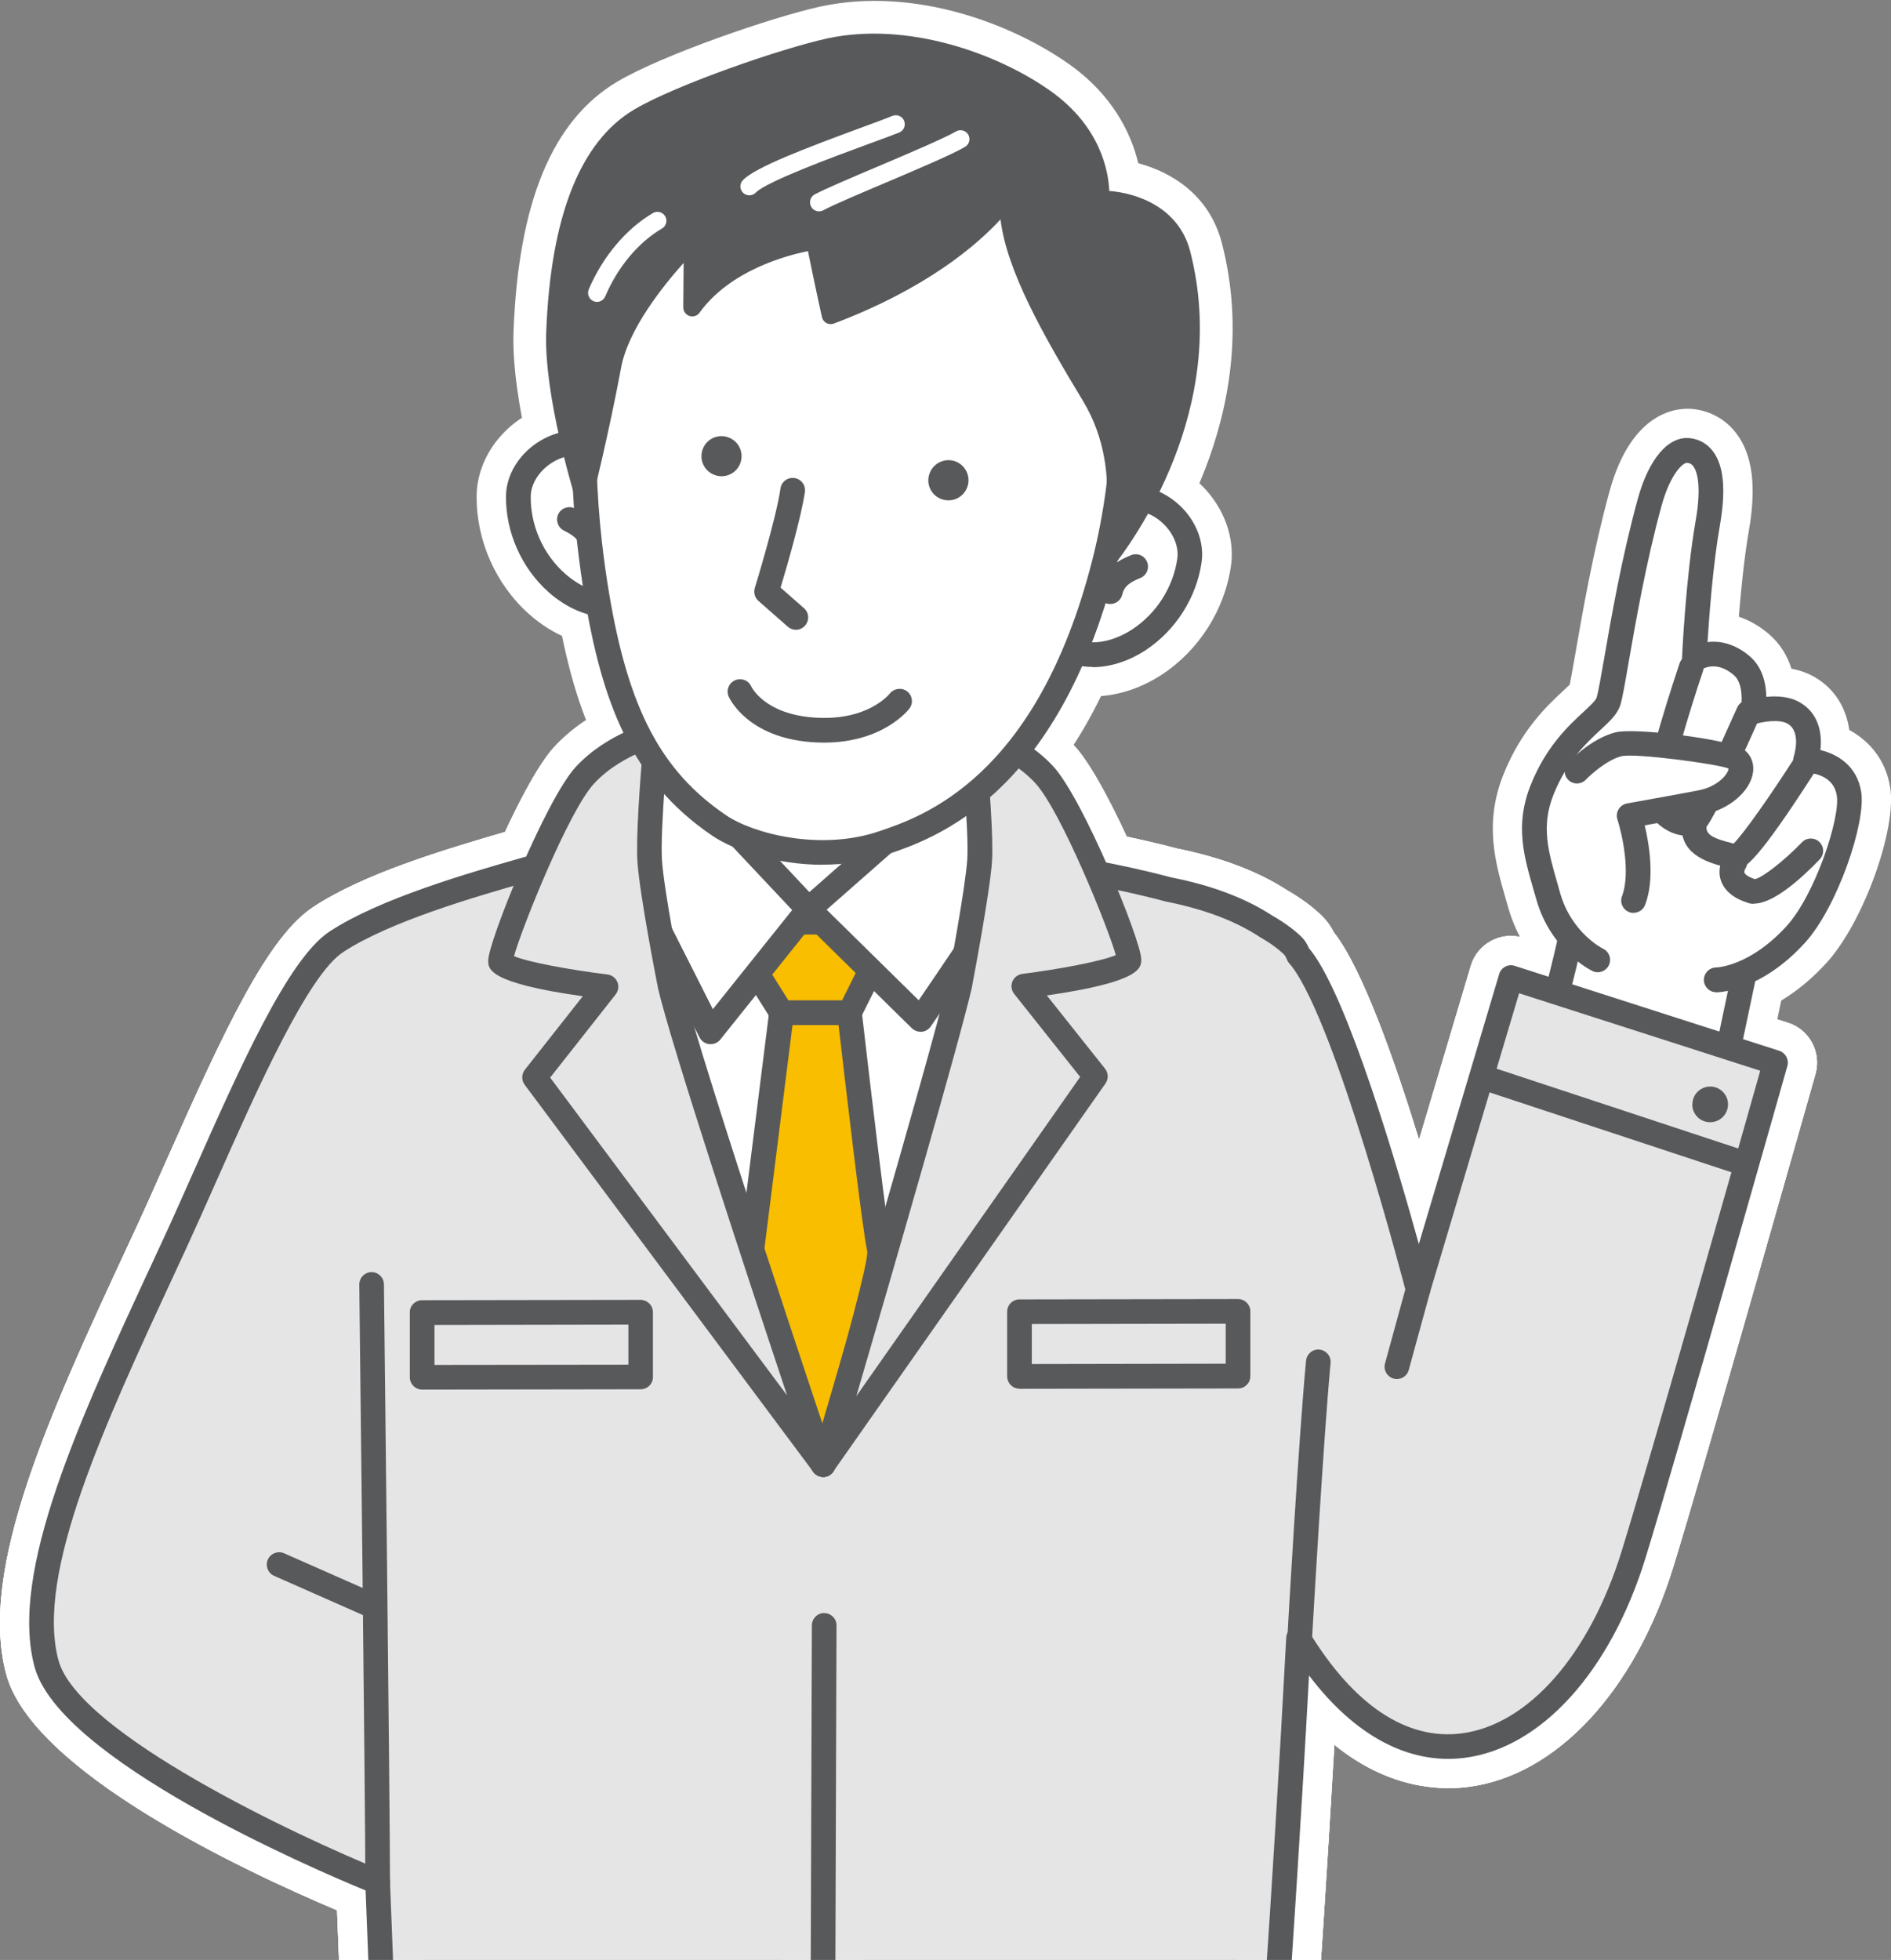<?xml version="1.0" encoding="UTF-8"?><svg id="a" xmlns="http://www.w3.org/2000/svg" width="165" height="171" xmlns:xlink="http://www.w3.org/1999/xlink" viewBox="0 0 165 171"><rect x="0" y="0" width="165" height="171" fill="#808080" stroke="none"/><defs><clipPath id="b"><rect width="165" height="171" style="fill:none; stroke-width:0px;"/></clipPath></defs><g style="clip-path:url(#b);"><path d="m145.45,120.62c-.3,0-.6-.04-.9-.11l-17.33-4.41c-.98-.25-1.81-.89-2.29-1.78-.49-.89-.58-1.93-.26-2.89.07-.22,7.42-22.52,9.31-32.75.18-.96.73-1.81,1.54-2.36.81-.55,1.8-.74,2.76-.55l15.17,3.09c.95.19,1.78.76,2.32,1.57.53.81.72,1.8.52,2.75l-7.28,34.55c-.2.97-.8,1.81-1.64,2.34-.58.36-1.25.55-1.92.55Zm-12.67-10.62l9.89,2.52,5.74-27.25-8.04-1.64c-1.95,8.43-5.67,20.38-7.59,26.37Z" style="fill:#fff; stroke-width:0px;"/><path d="m34.06,196.21c-1.96,0-3.56-1.54-3.64-3.5l-1.01-26.04c-8.32-3.52-26.6-12.13-28.87-20.61-2.46-9.2,3.87-22.85,10.58-37.3l.71-1.53c.87-1.87,1.78-3.93,2.72-6.05,5.17-11.65,8.86-19.48,12.81-22.06,4.35-2.85,10.98-4.88,17.39-6.73,4.5-1.3,12.17-1.3,14-1.28,1.61-.24,8.92-1.26,15.04-1.11,4.99.13,18.58,1.3,28.94,4.04,3.82.77,7.04,1.99,9.59,3.64,1.24.72,2.24,1.46,3.06,2.27.39.38.72.84,1,1.39.02.03.05.06.07.09,2.44,3.17,5.22,11.02,7.37,18.01l4.52-15.18c.28-.94.92-1.72,1.79-2.18.87-.46,1.88-.55,2.81-.25l23.08,7.41c1.87.6,2.92,2.57,2.39,4.46-.4,1.4-9.73,34.36-12.41,43.02-3.36,10.88-10.24,18.23-17.93,19.19-2.66.33-7.03.05-11.64-3.68-1.25,21.69-2.68,40.29-2.7,40.5-.15,1.89-1.72,3.36-3.62,3.36l-76.05.12h0Zm23.96-117.82c-2.81,0-8.39.17-11.26,1-4.35,1.25-11.63,3.34-15.42,5.82-2.45,1.6-7.26,12.45-10.14,18.93-.96,2.16-1.89,4.25-2.77,6.16l-.71,1.53c-5.86,12.64-11.93,25.71-10.15,32.35,1.05,3.92,14.68,11.77,26.75,16.64,1.33.54,2.22,1.8,2.27,3.23l.97,24.86,69.17-.11c.55-7.48,1.9-26.39,2.94-46.08.08-1.59,1.2-2.95,2.74-3.34,1.55-.39,3.17.27,4,1.63,2.33,3.81,6.08,8.24,10.77,7.66,4.75-.59,9.41-6.14,11.88-14.12,2.16-6.96,8.89-30.61,11.4-39.47l-16.19-5.2-7.04,23.63c-.47,1.57-1.92,2.61-3.56,2.6-1.63-.03-3.05-1.15-3.46-2.73-2.27-8.81-6.87-24.07-9.53-27.53l-.19-.22c-.19-.23-.36-.49-.49-.76-.29-.25-.73-.57-1.39-.94-.07-.04-.13-.08-.2-.12-1.8-1.18-4.23-2.08-7.22-2.67-.08-.02-.16-.03-.23-.05-9.66-2.57-22.84-3.71-27.37-3.83-6.1-.14-13.96,1.06-14.04,1.07-.21.03-.41.05-.63.04-.25,0-.56,0-.91,0Zm52.25,6.74h0s0,0,0,0Z" style="fill:#fff; stroke-width:0px;"/><path d="m34.06,196.21c-1.96,0-3.56-1.54-3.64-3.5l-1.01-26.04c-8.32-3.52-26.6-12.13-28.87-20.61-2.46-9.2,3.87-22.85,10.58-37.3l.71-1.53c.87-1.87,1.78-3.93,2.72-6.05,5.17-11.65,8.86-19.48,12.81-22.06,4.35-2.85,10.98-4.88,17.39-6.73,4.5-1.3,12.17-1.3,14-1.28,1.61-.24,8.92-1.26,15.04-1.11,4.99.13,18.58,1.3,28.94,4.04,3.82.77,7.04,1.99,9.59,3.64,1.24.72,2.24,1.46,3.06,2.27.39.38.72.84,1,1.39.02.03.05.06.07.09,2.44,3.17,5.22,11.02,7.37,18.01l4.52-15.18c.28-.94.92-1.72,1.79-2.18.87-.46,1.88-.55,2.81-.25l23.08,7.41c1.87.6,2.92,2.57,2.39,4.46-.4,1.4-9.73,34.36-12.41,43.02-3.36,10.88-10.24,18.23-17.93,19.19-2.66.33-7.03.05-11.64-3.68-1.25,21.69-2.68,40.29-2.7,40.5-.15,1.89-1.72,3.36-3.62,3.36l-76.05.12h0Zm23.96-117.82c-2.81,0-8.39.17-11.26,1-4.35,1.25-11.63,3.34-15.42,5.82-2.45,1.6-7.26,12.45-10.14,18.93-.96,2.16-1.89,4.25-2.77,6.16l-.71,1.53c-5.86,12.64-11.93,25.71-10.15,32.35,1.05,3.92,14.68,11.77,26.75,16.64,1.33.54,2.22,1.8,2.27,3.23l.97,24.86,69.17-.11c.55-7.48,1.9-26.39,2.94-46.08.08-1.59,1.2-2.95,2.74-3.34,1.55-.39,3.17.27,4,1.63,2.33,3.81,6.08,8.24,10.77,7.66,4.75-.59,9.41-6.14,11.88-14.12,2.16-6.96,8.89-30.61,11.4-39.47l-16.19-5.2-7.04,23.63c-.47,1.57-1.92,2.61-3.56,2.6-1.63-.03-3.05-1.15-3.46-2.73-2.27-8.81-6.87-24.07-9.53-27.53l-.19-.22c-.19-.23-.36-.49-.49-.76-.29-.25-.73-.57-1.39-.94-.07-.04-.13-.08-.2-.12-1.8-1.18-4.23-2.08-7.22-2.67-.08-.02-.16-.03-.23-.05-9.66-2.57-22.84-3.71-27.37-3.83-6.1-.14-13.96,1.06-14.04,1.07-.21.03-.41.05-.63.04-.25,0-.56,0-.91,0Zm52.25,6.74h0s0,0,0,0Z" style="fill:#fff; stroke-width:0px;"/><path d="m34.06,196.21c-1.96,0-3.56-1.54-3.64-3.5l-1.01-26.04c-8.32-3.52-26.6-12.13-28.87-20.61-2.46-9.2,3.87-22.85,10.58-37.3l.71-1.53c.87-1.87,1.78-3.93,2.72-6.05,5.17-11.65,8.86-19.48,12.81-22.06,4.35-2.85,10.98-4.88,17.39-6.73,4.5-1.3,12.17-1.3,14-1.28,1.61-.24,8.92-1.26,15.04-1.11,4.99.13,18.58,1.3,28.94,4.04,3.82.77,7.04,1.99,9.59,3.64,1.24.72,2.24,1.46,3.06,2.27.39.38.72.84,1,1.39.02.03.05.06.07.09,2.44,3.17,5.22,11.02,7.37,18.01l4.52-15.18c.28-.94.92-1.72,1.79-2.18.87-.46,1.88-.55,2.81-.25l23.08,7.41c1.87.6,2.92,2.57,2.39,4.46-.4,1.4-9.73,34.36-12.41,43.02-3.36,10.88-10.24,18.23-17.93,19.19-2.66.33-7.03.05-11.64-3.68-1.25,21.69-2.68,40.29-2.7,40.5-.15,1.89-1.72,3.36-3.62,3.36l-76.05.12h0Zm23.96-117.82c-2.81,0-8.39.17-11.26,1-4.35,1.25-11.63,3.34-15.42,5.82-2.45,1.6-7.26,12.45-10.14,18.93-.96,2.16-1.89,4.25-2.77,6.16l-.71,1.53c-5.86,12.64-11.93,25.71-10.15,32.35,1.05,3.92,14.68,11.77,26.75,16.64,1.33.54,2.22,1.8,2.27,3.23l.97,24.86,69.17-.11c.55-7.48,1.9-26.39,2.94-46.08.08-1.59,1.2-2.95,2.74-3.34,1.55-.39,3.17.27,4,1.63,2.33,3.81,6.08,8.24,10.77,7.66,4.75-.59,9.41-6.14,11.88-14.12,2.16-6.96,8.89-30.61,11.4-39.47l-16.19-5.2-7.04,23.63c-.47,1.57-1.92,2.61-3.56,2.6-1.63-.03-3.05-1.15-3.46-2.73-2.27-8.81-6.87-24.07-9.53-27.53l-.19-.22c-.19-.23-.36-.49-.49-.76-.29-.25-.73-.57-1.39-.94-.07-.04-.13-.08-.2-.12-1.8-1.18-4.23-2.08-7.22-2.67-.08-.02-.16-.03-.23-.05-9.66-2.57-22.84-3.71-27.37-3.83-6.1-.14-13.96,1.06-14.04,1.07-.21.03-.41.05-.63.04-.25,0-.56,0-.91,0Zm52.25,6.74h0s0,0,0,0Z" style="fill:#fff; stroke-width:0px;"/><path d="m57.31,83.33c-.99,0-1.94-.4-2.62-1.12-.69-.72-1.05-1.68-1.01-2.67l.57-13.84c.08-1.94,1.67-3.47,3.61-3.49l28.28-.23c1.06-.02,1.99.41,2.68,1.15.7.74,1.05,1.73.98,2.75l-.97,14.03c-.13,1.91-1.71,3.39-3.62,3.39l-27.88.05h0Zm4.06-13.87l-.27,6.59,20.69-.04.46-6.72-20.88.17Z" style="fill:#fff; stroke-width:0px;"/><path d="m71.83,131.42c-1.42,0-2.72-.83-3.31-2.13l-12.21-26.75c-.13-.29-.23-.6-.28-.92l-3.48-21.18c-.17-1.05.12-2.12.81-2.94.69-.81,1.69-1.29,2.76-1.29l30.87-.22c1.08-.03,2.11.47,2.81,1.29s.99,1.92.8,2.99l-3.74,20.86c-.05.26-.12.52-.23.77l-11.45,27.29c-.56,1.33-1.85,2.21-3.3,2.23-.02,0-.04,0-.06,0Zm-8.69-31.46l8.55,18.75,8.08-19.25,2.89-16.15-22.24.16,2.71,16.5Z" style="fill:#fff; stroke-width:0px;"/><path d="m68.2,92c-1.25,0-2.42-.64-3.08-1.7l-4.96-7.9c-.71-1.12-.74-2.54-.1-3.7.64-1.16,1.89-1.91,3.19-1.88,6.31.01,13.44-.04,14.45-.14,1.34-.19,2.65.38,3.44,1.48s.88,2.54.28,3.75l-4.02,8.05c-.62,1.23-1.87,2.01-3.25,2.01h-5.93s0,0,0,0Zm1.62-7.9l.39.62h1.67s.32-.64.32-.64c-.77,0-1.57.01-2.38.02Z" style="fill:#fff; stroke-width:0px;"/><path d="m71.83,131.42c-1.51,0-2.88-.94-3.41-2.37l-6.43-17.21c-.21-.55-.27-1.14-.2-1.73l2.79-22.21c.23-1.82,1.77-3.18,3.61-3.19h5.93s0,0,0,0c1.85,0,3.41,1.39,3.62,3.23.86,7.5,2.2,18.63,2.51,20.09.3,1.08.55,2.76-4.94,20.8-.45,1.49-1.81,2.53-3.37,2.58-.04,0-.08,0-.11,0Zm-2.7-21.28l2.27,6.08c.89-3.25,1.56-5.89,1.7-6.9-.4-2.2-1.19-8.62-1.96-15.16l-2.01,15.99Zm4.04-.44c.02.08.04.16.06.25-.02-.07-.04-.15-.06-.25Zm-.05-.59h0Z" style="fill:#fff; stroke-width:0px;"/><path d="m80.32,92.58c-.95,0-1.87-.37-2.55-1.04l-9.77-9.61c-.72-.71-1.11-1.69-1.09-2.7s.48-1.96,1.23-2.63l15.6-13.72c.83-.73,1.95-1.04,3.04-.85,1.09.19,2.03.87,2.56,1.84,1.4,2.57,3.19,5.7,3.75,6.49.51.52.87,1.19,1,1.91.32,1.67.46,2.43-10.79,18.74-.61.89-1.58,1.46-2.65,1.56-.12.01-.23.02-.35.02Zm-4.43-13.1l3.88,3.82c2.69-3.97,5.27-7.91,6.55-10.03-.32-.52-.7-1.16-1.15-1.95l-9.27,8.16Zm16.61-9.62s0,0,0,0c0,0,0,0,0,0Zm0,0h0s0,0,0,0Z" style="fill:#fff; stroke-width:0px;"/><path d="m62,93.66c-.12,0-.25,0-.37-.02-1.23-.13-2.31-.87-2.87-1.97-8.13-15.99-8.3-16.52-8.41-16.86-.51-1.46-.73-2.1,4.39-10.81.58-.99,1.59-1.65,2.73-1.77,1.14-.13,2.27.29,3.06,1.12l12.68,13.49c1.24,1.32,1.32,3.35.19,4.77l-8.55,10.69c-.69.87-1.74,1.37-2.84,1.37Zm-4.24-20.13c.98,1.99,2.99,5.97,4.92,9.8l3.05-3.81-7.13-7.59c-.33.61-.62,1.15-.84,1.6Z" style="fill:#fff; stroke-width:0px;"/><path d="m71.83,131.42c-1.12,0-2.21-.52-2.92-1.47l-25.19-33.79c-.98-1.32-.96-3.13.06-4.43l2.38-3.03c-4.62-1.02-6.13-2.4-6.13-4.91,0-2.48,5.35-15.43,8.32-18.63,3.23-3.49,7.61-4.59,8.1-4.71,1.14-.27,2.34.03,3.22.8.88.77,1.34,1.91,1.23,3.08-.29,3.12-.7,8.74-.58,10.51.13,2.04,1.25,8.06,1.69,10.3,1.61,6.8,13.16,41.13,13.27,41.47.57,1.7-.18,3.55-1.76,4.38-.54.28-1.11.42-1.69.42Zm-20.6-37.37l10.08,13.52c-2.39-7.35-4.74-14.76-5.89-18.85l-4.19,5.33Zm-3.96-9.78h0Zm.88-2.62c1.45.3,3.35.6,5.15.82.29.04.57.1.84.2-.46-2.57-.98-5.72-1.08-7.36-.07-1.03-.03-2.69.06-4.44-1.45,2.24-3.72,7.47-4.97,10.77Z" style="fill:#fff; stroke-width:0px;"/><path d="m71.83,131.42c-.53,0-1.07-.12-1.58-.36-1.61-.77-2.41-2.6-1.91-4.31.1-.35,10.24-34.75,11.85-41.63.43-2.25,1.53-8.3,1.66-10.32.11-1.76-.33-7.38-.63-10.5-.11-1.16.34-2.31,1.22-3.08.88-.77,2.07-1.08,3.21-.82.49.11,4.88,1.19,8.12,4.68,2.98,3.2,8.38,16.14,8.39,18.6,0,2.52-1.51,3.9-6.12,4.94l2.4,3.02c1,1.26,1.06,3.03.13,4.35l-23.76,33.87c-.7,1-1.83,1.55-2.98,1.55Zm14.97-42.72c-1.07,4.12-3.19,11.59-5.32,18.98l9.57-13.64-4.25-5.35Zm8.12-4.51h0Zm-5.89-13.36c.1,1.75.15,3.4.09,4.44-.11,1.64-.62,4.79-1.07,7.36.26-.1.54-.17.83-.21,1.8-.23,3.7-.54,5.16-.85-1.26-3.29-3.54-8.5-5.01-10.75Z" style="fill:#fff; stroke-width:0px;"/><path d="m36.84,123.8c-2.01,0-3.64-1.62-3.64-3.63v-5.64c-.01-.97.37-1.89,1.05-2.58.68-.68,1.61-1.07,2.57-1.07l19.07-.03h0c2.01,0,3.63,1.62,3.64,3.63v5.65c.02.97-.37,1.89-1.05,2.58-.68.68-1.61,1.07-2.57,1.07l-19.07.03h0Z" style="fill:#fff; stroke-width:0px;"/><path d="m36.84,123.8c-2.01,0-3.64-1.62-3.64-3.63v-5.64c-.01-.97.37-1.89,1.05-2.58.68-.68,1.61-1.07,2.57-1.07l19.07-.03h0c2.01,0,3.63,1.62,3.64,3.63v5.65c.02.97-.37,1.89-1.05,2.58-.68.68-1.61,1.07-2.57,1.07l-19.07.03h0Z" style="fill:#fff; stroke-width:0px;"/><path d="m36.84,123.8c-2.01,0-3.64-1.62-3.64-3.63v-5.64c-.01-.97.37-1.89,1.05-2.58.68-.68,1.61-1.07,2.57-1.07l19.07-.03h0c2.01,0,3.63,1.62,3.64,3.63v5.65c.02.97-.37,1.89-1.05,2.58-.68.68-1.61,1.07-2.57,1.07l-19.07.03h0Z" style="fill:#fff; stroke-width:0px;"/><path d="m88.96,123.72c-.96,0-1.89-.38-2.57-1.06-.68-.68-1.07-1.61-1.07-2.57v-5.64c0-2.01,1.62-3.64,3.63-3.64l19.07-.03h0c.96,0,1.89.38,2.57,1.06.68.68,1.07,1.61,1.07,2.57v5.65c0,2.01-1.62,3.64-3.63,3.64l-19.07.03h0Z" style="fill:#fff; stroke-width:0px;"/><path d="m88.96,123.72c-.96,0-1.89-.38-2.57-1.06-.68-.68-1.07-1.61-1.07-2.57v-5.64c0-2.01,1.62-3.64,3.63-3.64l19.07-.03h0c.96,0,1.89.38,2.57,1.06.68.68,1.07,1.61,1.07,2.57v5.65c0,2.01-1.62,3.64-3.63,3.64l-19.07.03h0Z" style="fill:#fff; stroke-width:0px;"/><path d="m88.96,123.72c-.96,0-1.89-.38-2.57-1.06-.68-.68-1.07-1.61-1.07-2.57v-5.64c0-2.01,1.62-3.64,3.63-3.64l19.07-.03h0c.96,0,1.89.38,2.57,1.06.68.68,1.07,1.61,1.07,2.57v5.65c0,2.01-1.62,3.64-3.63,3.64l-19.07.03h0Z" style="fill:#fff; stroke-width:0px;"/><rect x="52.27" y="157.75" width="39.15" height="7.28" transform="translate(-89.77 232.72) rotate(-89.82)" style="fill:#fff; stroke-width:0px;"/><path d="m149.78,89.13l-.07-7.28h-.13c.08,0,2.06-.2,4.41-2.77,1.87-2.05,3.64-7.25,3.74-9.06-.07-.02-.12-.03-.12-.03-1.23,0-2.32-.54-3.02-1.5-.61-.84-.83-1.89-.61-2.89-1.22.36-2.54.06-3.48-.8-.95-.86-1.38-2.16-1.12-3.42.02-.15.03-.36.03-.55-1.03.49-2.25.48-3.29-.07-.74-.39-1.3-1.02-1.62-1.76-.31,1.75-.47,2.62-.66,3.23-.46,1.49-1.48,2.43-2.47,3.35-1.17,1.08-2.49,2.31-3.44,4.72-.73,1.84-.38,3.25.42,6.02l.25.86c.65,2.32,2.4,3.28,2.48,3.32l-3.23,6.52c-.48-.23-4.72-2.42-6.26-7.87l-.23-.81c-.88-3.04-1.87-6.48-.2-10.71,1.56-3.94,3.87-6.09,5.26-7.38.17-.16.39-.36.55-.52.12-.59.31-1.71.49-2.71.62-3.58,1.56-8.99,2.99-14.19,1.98-7.16,6.1-7.28,7.31-7.14,1.51.17,2.86.93,3.77,2.16,1.39,1.85,1.74,4.61,1.07,8.44-.41,2.34-.69,5.23-.88,7.52.9.3,1.8.8,2.66,1.54,1.01.88,1.6,1.94,1.93,2.99.65.12,1.32.34,1.95.69,1.9,1.07,2.84,2.82,3.1,4.66,1.77.96,3.19,2.64,3.57,5.01.59,3.67-2.37,11.83-5.56,15.31-4.52,4.96-9.08,5.14-9.59,5.15Zm.21-28.66s-.1.07-.14.1c.05-.03.1-.07.14-.1Z" style="fill:#fff; stroke-width:0px;"/><path d="m153.1,81.47c-.6,0-1.03-.14-1.35-.24-2.6-.83-3.62-2.39-4.02-3.57-.6-1.77-.06-3.49.65-4.51l5.98,4.16c.38-.55.49-1.16.32-1.82-.19-.72-.63-1.11-.82-1.23-.74-.21-1.34-.06-1.51.01.52-.23,1.97-1.45,3.04-2.55l5.24,5.05c-3.77,3.92-6.11,4.69-7.52,4.69Z" style="fill:#fff; stroke-width:0px;"/><path d="m151.59,78.45c-.41,0-.84-.08-1.29-.22-.15-.05-.28-.08-.43-.12-3.78-.96-5.7-2.94-5.69-5.89h7.28c0-.4-.16-.79-.36-1.08-.78.08-1.39.39-1.69.67.7-.66,3.06-4.03,4.82-6.77l6.12,3.94c-4.5,7-6.43,9.46-8.75,9.46Z" style="fill:#fff; stroke-width:0px;"/><path d="m147.21,75.49c-.61,0-1.25-.1-1.89-.32-2.14-.72-4.33-2.74-4.4-5.64-.06-2.39,1.97-8.83,3.19-12.46l6.9,2.32c-.2.59-.4,1.21-.6,1.83l5.47,2.44c-3.9,8.76-4.73,9.79-5,10.12-.89,1.11-2.21,1.71-3.67,1.71Z" style="fill:#fff; stroke-width:0px;"/><rect x="137.42" y="86.06" width="7.28" height="23.54" transform="translate(3.93 201.1) rotate(-71.73)" style="fill:#fff; stroke-width:0px;"/><path d="m149.22,101.56c-1.39,0-2.7-.54-3.68-1.52-.98-.98-1.52-2.28-1.52-3.67,0-1.39.53-2.69,1.51-3.68.98-.99,2.29-1.53,3.67-1.53.01,0,.03,0,.04,0,1.35,0,2.65.53,3.63,1.5.99.98,1.54,2.29,1.54,3.68,0,2.87-2.33,5.2-5.18,5.21h-.02Zm-2.08-5.19c0,.56.23,1.09.62,1.47.39.38.92.6,1.47.6,0,0,.01,0,.02,0,.53,0,1.07-.22,1.46-.61.39-.39.61-.92.61-1.47,0-.55-.23-1.08-.61-1.47-.39-.39-.93-.61-1.48-.61h0c-1.14,0-2.07.93-2.07,2.06v.02h.52s-.52,0-.52,0Z" style="fill:#fff; stroke-width:0px;"/><path d="m117.06,142.83l-7.27-.41c.04-.7.97-17.16,1.61-23.93l7.25.69c-.63,6.64-1.58,23.49-1.59,23.66Z" style="fill:#fff; stroke-width:0px;"/><path d="m145.95,79.86l-6.81-2.57c.41-1.08,0-3.6-.44-5-.32-1-.19-2.09.35-2.99.08-.13.16-.25.26-.37l-4.33-4.14c.42-.44,2.64-2.66,5.33-3.36,2.25-.57,10.88.5,12.84,1.58,1.75.98,2.66,2.88,2.34,4.87-.45,2.75-3.08,5.1-6.4,5.73-.59.12-1.58.3-2.6.49.2,1.8.17,3.91-.53,5.77Z" style="fill:#fff; stroke-width:0px;"/><rect x="119.32" y="112.23" width="7" height="7.28" transform="translate(-21.43 203.64) rotate(-74.65)" style="fill:#fff; stroke-width:0px;"/><path d="m53.18,56.44c-2.44,0-4.96-1.02-7.04-2.88-2.89-2.58-4.59-6.42-4.55-10.29.02-3.18,2.19-6.23,5.38-7.58,3-1.27,6.26-.73,8.5,1.42,1.26,1.21,2.73,3.03,3.34,4.16l-6.4,3.47c-.2-.36-1.13-1.56-1.97-2.37-.04-.04-.18-.17-.64.02-.61.26-.93.78-.93.94-.02,1.81.77,3.59,2.11,4.79.8.71,1.71,1.11,2.36,1.02l.91,7.22c-.35.04-.71.07-1.07.07Z" style="fill:#fff; stroke-width:0px;"/><path d="m48.45,48.8c-.08-.06-.32-.18-.4-.22l.12-.23c.05.18.18.38.29.46Zm-.25-.53l3.13-6.19c.95.48,3.47,1.75,4,5.02l-7.13,1.17Z" style="fill:#fff; stroke-width:0px;"/><path d="m95.33,60.75c-.83,0-1.64-.11-2.41-.33l1.98-7c.64.18,1.59-.07,2.49-.65,1.51-.98,2.56-2.63,2.81-4.42.02-.16-.22-.72-.79-1.07-.43-.26-.58-.15-.63-.12-.91.65-2.06,1.74-2.33,2.07l-5.77-4.44c.77-1.01,2.49-2.58,3.9-3.58,2.56-1.79,5.85-1.84,8.63-.14,2.95,1.81,4.64,5.14,4.2,8.3-.55,3.84-2.81,7.39-6.05,9.5-1.9,1.24-4.01,1.89-6.02,1.89Z" style="fill:#fff; stroke-width:0px;"/><path d="m100.08,52.98c.1-.07.24-.24.31-.4l.09.22c-.26.11-.36.16-.4.18Zm.26-.5l-7-1.73c.8-3.23,3.49-4.33,4.38-4.69l2.62,6.42Z" style="fill:#fff; stroke-width:0px;"/><path d="m71.82,78.02c-4.77,0-9-1.56-11.09-2.97-8.41-5.69-10.85-14.2-12.24-22.55-1.04-6.26-2.32-17.96.89-26.06,1.81-4.58,7.07-15.56,16.7-18.52,5.46-1.68,11.21-.5,17.09,3.5,2.83,1.92,5.35,3.08,7.57,4.09,5,2.29,9.72,4.44,10.66,13.21h0c.74,7,.2,14.58-1.53,21.35-4.91,19.26-14.72,24.59-21.66,26.93-2.14.73-4.32,1.02-6.39,1.02Zm-.85-63.56c-.94,0-1.86.14-2.75.41-6.8,2.09-10.96,11.43-12.07,14.25-1.84,4.65-2.02,12.94-.48,22.18,1.58,9.47,4.05,14.27,9.14,17.72,1.66,1.12,6.61,2.59,11.07,1.08,3.73-1.26,12.44-4.19,16.94-21.84,2.05-8.02,1.72-15.2,1.34-18.77h0c-.5-4.65-1.88-5.28-6.44-7.37-2.36-1.08-5.3-2.42-8.64-4.69-2.92-1.99-5.6-2.97-8.11-2.97Z" style="fill:#fff; stroke-width:0px;"/><path d="m71.92,67.35c-.42,0-.85-.02-1.3-.05-7.02-.53-9.17-5-9.39-5.51l6.67-2.91s-.02-.08-.1-.19c.03.05.75,1.16,3.36,1.36,3.19.24,4.46-1.12,4.52-1.18-.06.07-.09.11-.09.11l5.8,4.4c-.33.43-3.21,3.98-9.47,3.98Z" style="fill:#fff; stroke-width:0px;"/><path d="m67.05,56.61l-2.56-2.25c-1.08-.95-1.5-2.43-1.08-3.8.5-1.64,1.88-6.34,2.16-8.29l7.21,1.04c-.27,1.86-1.11,4.98-1.73,7.13l.81.71-4.81,5.47Z" style="fill:#fff; stroke-width:0px;"/><path d="m62.96,45.19c-.72,0-1.44-.15-2.12-.44-1.29-.53-2.32-1.57-2.87-2.91-.55-1.33-.54-2.79.02-4.12.55-1.33,1.59-2.36,2.92-2.91,1.34-.55,2.81-.54,4.15.02,1.3.53,2.34,1.57,2.89,2.9.56,1.34.55,2.81,0,4.15-.58,1.36-1.63,2.39-2.98,2.93-.65.26-1.32.39-2,.39Zm-1.74-6.12c-.19.48-.19.99,0,1.44.19.46.57.84,1.04,1.03.43.18.96.18,1.42,0,.46-.19.83-.56,1.03-1.02.19-.46.19-.99,0-1.45-.19-.46-.56-.84-1.03-1.03-.42-.18-.95-.19-1.42,0-.46.18-.83.55-1.03,1.01,0,0,0,.02,0,.02l.12.05-.12-.05Z" style="fill:#fff; stroke-width:0px;"/><path d="m82.74,47.29c-.69,0-1.38-.13-2.05-.41-1.35-.56-2.39-1.61-2.94-2.96-.54-1.34-.53-2.8.04-4.12,1.16-2.73,4.31-4.02,7.04-2.88,2.76,1.18,4.04,4.35,2.89,7.08-.86,2.05-2.87,3.29-4.98,3.29Zm-1.73-6.11c-.39.94.04,2.04.98,2.45.99.41,2.09-.03,2.49-.97.2-.47.2-1,.01-1.46-.19-.47-.56-.84-1.03-1.04-.96-.4-2.06.06-2.46,1.01h0s.13.06.13.06l-.13-.05Z" style="fill:#fff; stroke-width:0px;"/><path d="m96.33,52.81c-.86,0-1.72-.3-2.41-.91-1.15-1.02-1.46-2.67-.94-4.06h-.02s2.27-6.13-.92-11.39c-2.52-4.17-4.87-8.25-6.29-12.05-2.71,2.1-6.58,4.46-11.98,6.5-.98.37-2.08.3-3.01-.2-.93-.5-1.59-1.38-1.83-2.4-.01-.07-.24-1.08-.61-2.81-1.71.64-3.7,1.72-4.96,3.46-.93,1.29-2.58,1.82-4.08,1.33-.41-.13-.78-.33-1.1-.58-.58,1.03-1.02,2.04-1.18,2.92h0c-.99,5.41-2.45,11.3-2.51,11.55-.39,1.59-1.79,2.72-3.43,2.76-1.61.05-3.1-1-3.58-2.56-.12-.38-2.91-9.47-2.67-15.48.43-11.28,3.39-18.4,9.06-21.77,3.97-2.35,13.56-5.64,17.72-6.55,8.31-1.79,16.92,1.62,21.78,5.09,3.63,2.59,5.31,5.88,5.95,8.58,2.92.79,6.21,2.77,7.3,6.99,3.85,14.93-5.31,27.55-7.32,30.09-.11.15-.22.29-.35.42-.71.73-1.66,1.1-2.62,1.1Zm3.53-2.65c-.07.19-.11.31-.12.34-.1.26-.24.51-.4.74.24-.33.42-.7.52-1.09Zm-11.8-36.84c.41,0,.82.07,1.22.21,1.59.57,2.59,2.14,2.4,3.82-.42,3.7,4.15,11.27,6.6,15.33.46.76.85,1.53,1.18,2.3.91-3.55,1.22-7.65.12-11.95-.52-2-3.45-1.99-3.46-1.97-1.07.03-2.07-.39-2.78-1.17-.71-.77-1.06-1.82-.95-2.86.01-.24.09-3.09-3.24-5.47-3.81-2.72-10.44-5.1-16.01-3.9-3.87.84-12.57,3.93-15.55,5.7-2.74,1.63-4.52,5.7-5.22,11.86,2.22-3.61,5.09-6.44,5.56-6.89,1.05-1.02,2.62-1.3,3.96-.73.87.37,1.54,1.06,1.91,1.9,3.3-1.62,6.35-2.06,6.88-2.12,1.89-.23,3.64,1.03,4.01,2.9.15.76.3,1.47.43,2.12,7.27-3.54,9.83-7.37,9.86-7.41.69-1.06,1.86-1.67,3.08-1.67Z" style="fill:#fff; stroke-width:0px;"/><path d="m55.45,26.97l-6.7-2.85c1.45-3.42,3.93-6.34,6.79-8.01l3.67,6.29c-1.52.88-2.92,2.59-3.76,4.57Z" style="fill:#fff; stroke-width:0px;"/><path d="m67.83,18.95c.07-.05.12-.11.17-.15l-5.21-5.09c1.41-1.44,4.55-2.75,11.52-5.31,1.06-.39,1.94-.72,2.49-.94l2.72,6.75c-.59.24-1.55.59-2.69,1.01-2.36.87-7.89,2.91-9,3.72Z" style="fill:#fff; stroke-width:0px;"/><path d="m73.17,20.87l-3.41-6.43c1.06-.56,3.23-1.48,5.74-2.55,2.37-1.01,5.62-2.38,6.46-2.88l3.71,6.26c-1.17.69-3.55,1.72-7.32,3.32-2.06.87-4.39,1.87-5.17,2.28Z" style="fill:#fff; stroke-width:0px;"/><path d="m29.32,164.21c-.01-7.34-.52-51.65-.53-52.09l7.28-.08c0,.45.52,44.78.53,52.17h-7.28Z" style="fill:#fff; stroke-width:0px;"/><rect x="24.57" y="133.99" width="7.28" height="8.42" transform="translate(-109.6 108.13) rotate(-66.15)" style="fill:#fff; stroke-width:0px;"/><path d="m128.12,112.58s7.47-22.64,9.43-33.23l15.17,3.09-7.28,34.55-17.33-4.41Z" style="fill:#fff; stroke-width:0px;"/><path d="m145.45,118.06c-.09,0-.18-.01-.27-.03l-17.33-4.41c-.29-.07-.54-.26-.68-.53-.14-.26-.17-.57-.08-.86.07-.23,7.47-22.69,9.4-33.09.05-.28.22-.54.46-.7.24-.16.53-.22.82-.16l15.17,3.09c.28.06.53.22.69.46.16.24.21.53.15.81l-7.28,34.55c-.06.29-.24.54-.48.69-.17.11-.37.16-.57.16Zm-15.95-6.24l15.12,3.85,6.82-32.39-13.04-2.66c-1.95,9.6-7.43,26.67-8.9,31.2Z" style="fill:#58595b; stroke-width:0px;"/><path d="m131.84,85.3l-8.1,27.19s-6.06-23.49-10.17-28.84c-.09-.12-.19-.23-.28-.34-.14-.35-.3-.61-.46-.78-.63-.62-1.45-1.2-2.41-1.75-2.34-1.54-5.27-2.56-8.51-3.2-10.23-2.73-23.75-3.83-28.21-3.95-6.53-.16-14.7,1.12-14.7,1.12,0,0-8.78-.16-13.25,1.14-4.99,1.43-12.24,3.55-16.4,6.27-4.18,2.73-9.81,17.08-14.22,26.6-6.62,14.28-13.27,28.15-11.07,36.36,2.22,8.3,28.9,19.08,28.9,19.08l1.1,28.37,76.05-.12s1.85-23.96,3.2-49.52c10.24,16.77,24.11,9.27,29.23-7.29,2.7-8.72,12.38-42.93,12.38-42.93l-23.08-7.41Z" style="fill:#e5e5e6; stroke-width:0px;"/><path d="m34.06,193.65c-.58,0-1.05-.46-1.08-1.04l-1.08-27.67c-4.75-1.96-26.73-11.43-28.89-19.53-2.22-8.3,3.92-21.54,10.43-35.56l.71-1.53c.87-1.88,1.79-3.95,2.74-6.09,4.06-9.14,8.26-18.6,11.87-20.96,4.39-2.88,12.1-5.09,16.7-6.41,4.37-1.27,12.45-1.19,13.47-1.18.97-.15,8.55-1.27,14.8-1.11,4.9.13,18.31,1.28,28.46,3.98,3.52.69,6.52,1.82,8.83,3.34,1.02.58,1.9,1.22,2.57,1.88.24.24.45.56.63.97.07.08.14.17.21.26,3.22,4.2,7.46,18.65,9.37,25.54l7.01-23.55c.08-.28.27-.51.53-.65s.56-.16.83-.07l23.08,7.41c.55.18.86.76.71,1.32-.1.34-9.72,34.33-12.39,42.96-3.06,9.9-9.12,16.58-15.8,17.41-4.84.61-9.57-1.93-13.55-7.19-1.31,24.08-3.01,46.12-3.03,46.35-.04.56-.51.99-1.07.99l-76.05.12h0Zm24.08-117.82c-2.27,0-8.62.1-12.09,1.1-4.49,1.29-11.99,3.44-16.11,6.14-3.08,2.01-7.52,12-11.08,20.03-.95,2.15-1.88,4.23-2.75,6.12l-.71,1.53c-6.34,13.66-12.32,26.55-10.3,34.1,1.71,6.38,20.98,15.42,28.26,18.36.39.16.66.53.67.96l1.06,27.33,74.02-.12c.36-4.79,1.94-26.15,3.12-48.5.02-.47.35-.87.81-.99.46-.12.94.08,1.18.48,3.9,6.4,8.5,9.46,13.27,8.87,5.83-.73,11.2-6.82,14.01-15.91,2.41-7.77,10.48-36.2,12.09-41.91l-21.04-6.76-7.79,26.14c-.14.46-.55.74-1.05.77-.48,0-.9-.34-1.02-.81-.06-.23-6.05-23.34-9.98-28.45-.04-.06-.09-.12-.14-.17l-.11-.13c-.07-.09-.13-.18-.17-.29-.13-.32-.22-.41-.22-.41-.54-.53-1.27-1.06-2.18-1.58-2.13-1.4-4.87-2.42-8.19-3.08-10.04-2.67-23.21-3.8-28.03-3.93-6.35-.15-14.42,1.09-14.5,1.1-.06,0-.12.01-.19.01-.02,0-.32,0-.84,0Z" style="fill:#58595b; stroke-width:0px;"/><polygon points="86.15 65.61 85.18 79.64 57.31 79.69 57.87 65.84 86.15 65.61" style="fill:#fff; stroke-width:0px;"/><path d="m57.31,80.76c-.29,0-.57-.12-.78-.33-.2-.21-.31-.5-.3-.79l.57-13.84c.02-.57.49-1.03,1.07-1.03l28.28-.23c.29,0,.59.12.79.34.21.22.31.51.29.81l-.97,14.03c-.04.56-.51,1-1.07,1l-27.88.05h0Zm1.6-13.85l-.48,11.7,25.75-.05.82-11.87-26.09.22Z" style="fill:#58595b; stroke-width:0px;"/><polygon points="87.02 79.63 56.14 79.85 59.62 101.03 71.83 127.78 83.28 100.49 87.02 79.63" style="fill:#fff; stroke-width:0px;"/><path d="m71.83,128.86c-.42,0-.8-.25-.98-.63l-12.21-26.75c-.04-.09-.07-.18-.08-.27l-3.48-21.18c-.05-.31.04-.63.24-.87.2-.24.5-.38.82-.38l30.87-.22c.31-.03.62.14.83.38.21.25.29.57.24.88l-3.74,20.86c-.01.08-.04.15-.07.23l-11.45,27.29c-.17.39-.55.65-.98.66h-.02Zm-11.17-28.15l11.13,24.38,10.45-24.91,3.49-19.47-28.32.2,3.25,19.8Z" style="fill:#58595b; stroke-width:0px;"/><path d="m78.15,80.3c-1.38.19-14.92.17-14.92.17l4.96,7.9h5.93s4.02-8.06,4.02-8.06Z" style="fill:#f9be00; stroke-width:0px;"/><path d="m68.2,89.44c-.37,0-.71-.19-.91-.5l-4.96-7.9c-.21-.33-.22-.75-.03-1.1.19-.34.55-.56.94-.56h0c5.41.01,13.81-.02,14.76-.16.4-.06.79.11,1.02.44.23.32.27.75.09,1.11l-4.02,8.05c-.18.36-.55.6-.96.6h-5.93s0,0,0,0Zm-3.01-7.89l3.61,5.74h4.67s2.9-5.82,2.9-5.82c-2.92.07-8.22.08-11.16.08h-.02Z" style="fill:#58595b; stroke-width:0px;"/><path d="m74.13,88.36h-5.93s-2.79,22.22-2.79,22.22l6.43,17.21s5.3-17.43,4.9-18.81c-.4-1.38-2.6-20.62-2.6-20.62Z" style="fill:#f9be00; stroke-width:0px;"/><path d="m71.83,128.86c-.45,0-.85-.28-1.01-.7l-6.43-17.21c-.06-.16-.08-.34-.06-.51l2.79-22.21c.07-.54.52-.94,1.07-.94h5.93s0,0,0,0c.55,0,1.01.41,1.07.95.85,7.38,2.29,19.46,2.57,20.44.4,1.4-2.45,11.33-4.91,19.42-.13.44-.54.75-1,.76-.01,0-.02,0-.03,0Zm-5.33-18.41l5.22,13.96c2.1-7.09,3.98-14.08,3.96-15.21-.41-1.67-1.98-15.18-2.51-19.76h-4.02s-2.64,21.01-2.64,21.01Zm9.17-1.28h0Z" style="fill:#58595b; stroke-width:0px;"/><path d="m86.15,65.61l-15.6,13.72,9.77,9.61s10.78-15.64,10.19-16.04c-.6-.39-4.36-7.3-4.36-7.3Z" style="fill:#fff; stroke-width:0px;"/><path d="m80.32,90.02c-.28,0-.55-.11-.76-.31l-9.77-9.61c-.21-.21-.33-.5-.32-.8,0-.3.14-.58.37-.78l15.6-13.72c.25-.22.58-.31.9-.25.32.06.6.26.76.55,1.65,3.04,3.62,6.46,4.09,6.98.2.17.35.42.4.67.1.51.26,1.37-10.38,16.81-.18.26-.47.43-.78.46-.03,0-.07,0-.1,0Zm-8.19-10.65l8.03,7.9c4.11-5.99,8.28-12.35,9.16-14.12-.52-.72-1.52-2.3-3.47-5.85l-13.72,12.07Zm19.07-7.28h0,0Zm-.1-.08h0Zm0,0s0,0,0,0c0,0,0,0,0,0Zm0,0s0,0,0,0c0,0,0,0,0,0Z" style="fill:#58595b; stroke-width:0px;"/><path d="m57.87,65.84l12.68,13.49-8.55,10.69s-8-15.73-8.19-16.33c-.21-.59,4.06-7.85,4.06-7.85Z" style="fill:#fff; stroke-width:0px;"/><path d="m62,91.1s-.07,0-.11,0c-.36-.04-.68-.26-.85-.58-2.42-4.75-8.06-15.88-8.25-16.49-.17-.47-.36-1.04,4.16-8.73.17-.29.47-.49.81-.52.34-.04.67.09.9.33l12.68,13.49c.37.39.39.99.06,1.41l-8.55,10.69c-.21.26-.52.4-.84.4Zm-7.07-17.53c.69,1.48,4.41,8.83,7.27,14.48l6.92-8.65-11.05-11.75c-1.43,2.49-2.83,5.08-3.15,5.93Z" style="fill:#58595b; stroke-width:0px;"/><path d="m58.45,85.91s-1.59-8.1-1.76-10.82c-.19-2.73.59-11.09.59-11.09,0,0-3.69.86-6.25,3.63-2.56,2.77-7.35,14.97-7.35,16.15,0,1.19,9.19,2.3,9.19,2.3l-6.22,7.9,25.19,33.8s-11.77-34.97-13.38-41.87Z" style="fill:#e5e5e6; stroke-width:0px;"/><path d="m71.83,128.86c-.33,0-.65-.15-.86-.43l-25.19-33.79c-.29-.39-.28-.93.02-1.31l5.05-6.41c-8.24-1.16-8.25-2.37-8.25-3.12,0-1.62,5.02-14.05,7.64-16.89,2.76-2.98,6.63-3.91,6.8-3.95.34-.08.69,0,.95.24s.4.57.36.91c0,.08-.76,8.31-.59,10.92.16,2.56,1.65,10.23,1.74,10.67,1.6,6.81,13.23,41.4,13.35,41.75.17.5-.05,1.05-.52,1.3-.16.08-.33.12-.5.12Zm-23.83-34.85l20.68,27.74c-3.48-10.45-10.08-30.46-11.28-35.58,0-.01,0-.03,0-.04-.07-.33-1.61-8.2-1.78-10.96-.14-2.05.23-7.01.45-9.62-1.2.49-2.9,1.37-4.24,2.82-2.21,2.39-6.3,12.6-6.98,15.05,1.19.52,4.95,1.21,8.15,1.6.39.05.72.3.87.66s.09.77-.15,1.08l-5.71,7.25Z" style="fill:#58595b; stroke-width:0px;"/><path d="m83.75,85.88s1.55-8.12,1.73-10.83c.17-2.73-.64-11.09-.64-11.09,0,0,3.69.84,6.26,3.61,2.58,2.76,7.41,14.94,7.41,16.13,0,1.18-9.19,2.34-9.19,2.34l6.26,7.87-23.76,33.87s10.32-35.01,11.92-41.9Z" style="fill:#e5e5e6; stroke-width:0px;"/><path d="m71.83,128.86c-.16,0-.32-.03-.47-.11-.48-.23-.71-.77-.57-1.27.1-.35,10.31-34.99,11.9-41.82.09-.45,1.54-8.13,1.71-10.68.16-2.6-.63-10.83-.64-10.91-.03-.34.1-.68.36-.91.26-.23.61-.32.95-.24.16.04,4.05.95,6.81,3.92,2.64,2.83,7.7,15.25,7.7,16.86,0,.75,0,1.96-8.24,3.15l5.08,6.39c.3.37.31.9.04,1.29l-23.76,33.87c-.21.3-.54.46-.88.46Zm14.24-63.36c.23,2.6.62,7.57.49,9.62-.18,2.76-1.69,10.64-1.75,10.97,0,.01,0,.03,0,.04-1.19,5.12-7.04,25.25-10.09,35.68l19.53-27.85-5.76-7.25c-.24-.3-.3-.72-.15-1.08s.48-.61.86-.66c3.21-.4,6.98-1.12,8.16-1.64-.65-2.35-4.8-12.62-7.04-15.02-1.34-1.45-3.05-2.32-4.25-2.8Zm-2.32,20.38h0,0Z" style="fill:#58595b; stroke-width:0px;"/><rect x="36.83" y="114.51" width="19.07" height="5.65" transform="translate(-.16 .07) rotate(-.08)" style="fill:#e5e5e6; stroke-width:0px;"/><rect x="36.83" y="114.51" width="19.07" height="5.65" transform="translate(-.16 .07) rotate(-.08)" style="fill:#e5e5e6; stroke-width:0px;"/><path d="m36.84,121.03c-.47,0-.86-.38-.86-.86v-5.64c-.01-.23.08-.45.24-.61s.38-.25.61-.25l19.07-.03h0c.47,0,.86.38.86.86v5.65c.01.23-.08.45-.24.61-.16.16-.38.25-.61.25l-19.07.03h0Zm.85-5.64v3.92s17.35-.02,17.35-.02v-3.93s-17.35.03-17.35.03Z" style="fill:#58595b; stroke-width:0px;"/><path d="m36.84,121.24c-.59,0-1.08-.48-1.08-1.08v-5.64c-.01-.29.1-.56.3-.76.2-.2.48-.32.76-.32l19.07-.03h0c.59,0,1.08.48,1.08,1.07v5.65c.01.29-.1.56-.3.76s-.48.32-.76.32l-19.07.03h0Zm1.07-5.64v3.49s16.92-.02,16.92-.02v-3.5s-16.92.03-16.92.03Z" style="fill:#58595b; stroke-width:0px;"/><rect x="88.96" y="114.42" width="19.07" height="5.64" transform="translate(-.19 .16) rotate(-.09)" style="fill:#e5e5e6; stroke-width:0px;"/><rect x="88.96" y="114.42" width="19.07" height="5.64" transform="translate(-.19 .16) rotate(-.09)" style="fill:#e5e5e6; stroke-width:0px;"/><path d="m88.96,120.94c-.23,0-.45-.09-.61-.25-.16-.16-.25-.38-.25-.61v-5.64c0-.48.38-.86.85-.86l19.07-.03h0c.23,0,.45.09.61.25.16.16.25.38.25.61v5.65c0,.48-.38.86-.85.86l-19.07.03h0Zm.85-5.64v3.92s17.35-.03,17.35-.03v-3.93s-17.35.03-17.35.03Z" style="fill:#231815; stroke-width:0px;"/><path d="m88.96,121.16c-.29,0-.56-.11-.76-.31-.2-.2-.32-.48-.32-.76v-5.64c0-.59.47-1.08,1.07-1.08l19.07-.03h0c.29,0,.56.11.76.31.2.2.32.48.32.76v5.65c0,.59-.47,1.08-1.07,1.08l-19.07.03h0Zm1.07-5.64v3.49s16.92-.03,16.92-.03v-3.49s-16.92.03-16.92.03Z" style="fill:#58595b; stroke-width:0px;"/><line x1="71.91" y1="141.82" x2="71.78" y2="180.96" style="fill:#e5e5e6; stroke-width:0px;"/><path d="m71.78,182.04h0c-.59,0-1.08-.49-1.07-1.08l.13-39.15c0-.59.51-1.1,1.08-1.07.59,0,1.08.49,1.07,1.08l-.13,39.15c0,.59-.48,1.07-1.08,1.07Z" style="fill:#58595b; stroke-width:0px;"/><path d="m139.43,83.74s-3.2-1.55-4.34-5.58c-.9-3.2-1.88-5.83-.55-9.2,1.98-5.01,5.35-6.31,5.82-7.8.46-1.49,1.51-9.8,3.59-17.38.76-2.73,2.05-4.64,3.4-4.49,1.54.17,2.43,1.99,1.67,6.35-.86,4.92-1.18,11.9-1.18,11.9,0,0,1.91-1.41,4.17.54,1.49,1.29.94,4.02.94,4.02,0,0,2.2-.67,3.54.08,2.09,1.17,1.05,4.17,1.05,4.17,0,0,3.33-.07,3.8,2.89.37,2.29-1.95,9.34-4.65,12.29-3.58,3.93-6.93,3.96-6.93,3.96" style="fill:#fff; stroke-width:0px;"/><path d="m149.75,86.57c-.59,0-1.07-.48-1.08-1.07,0-.59.47-1.08,1.07-1.09.11,0,2.97-.12,6.15-3.61,2.48-2.72,4.7-9.44,4.38-11.39-.32-2.01-2.61-1.99-2.71-1.98-.33,0-.69-.16-.89-.44-.21-.29-.26-.65-.15-.99,0-.02.71-2.16-.56-2.87-.71-.4-2.13-.16-2.7.01-.36.11-.76.02-1.04-.23s-.41-.64-.33-1.01c.11-.59.23-2.28-.59-2.99-1.52-1.31-2.71-.57-2.84-.48-.34.23-.78.26-1.14.06-.36-.2-.58-.58-.56-.98.01-.29.33-7.11,1.19-12.04.58-3.31.05-4.46-.2-4.79-.14-.19-.3-.28-.52-.3-.38-.05-1.49.99-2.24,3.71-1.37,4.98-2.28,10.25-2.89,13.74-.32,1.86-.54,3.1-.71,3.66-.26.82-.92,1.44-1.77,2.22-1.23,1.14-2.91,2.71-4.08,5.65-1.08,2.73-.45,4.91.34,7.67l.24.85c.98,3.48,3.66,4.85,3.77,4.9.53.26.75.91.49,1.44-.26.53-.9.76-1.43.5-.15-.07-3.65-1.81-4.9-6.26l-.24-.83c-.84-2.9-1.63-5.64-.28-9.06,1.34-3.4,3.31-5.23,4.62-6.44.54-.5,1.09-1.01,1.17-1.28.13-.43.37-1.8.65-3.39.61-3.53,1.54-8.87,2.94-13.95.97-3.51,2.68-5.49,4.55-5.28.82.09,1.51.49,2.01,1.15.94,1.26,1.14,3.37.6,6.46-.6,3.39-.93,7.85-1.08,10.18,1.06-.13,2.39.12,3.71,1.26,1.12.97,1.4,2.42,1.42,3.52.88-.09,1.98-.05,2.89.46,1.7.96,2,2.75,1.83,4.18,1.46.35,3.19,1.35,3.56,3.65.43,2.68-2.09,10.09-4.92,13.18-3.85,4.23-7.56,4.31-7.72,4.31h0Z" style="fill:#58595b; stroke-width:0px;"/><path d="m158,74.25s-3.8,3.94-5.15,3.51c-2.66-.84-1.48-2.53-1.48-2.53" style="fill:#fff; stroke-width:0px;"/><path d="m153.04,78.86c-.18,0-.35-.02-.51-.08-1.27-.4-2.06-1.06-2.37-1.95-.39-1.14.25-2.12.33-2.22.34-.49,1.01-.61,1.5-.27.49.34.61,1.01.27,1.5,0,.02-.09.19-.05.3.05.14.32.37.91.56.62-.09,2.55-1.59,4.11-3.21.41-.43,1.09-.44,1.52-.03s.44,1.09.03,1.52c-1.75,1.82-4.09,3.86-5.74,3.86Z" style="fill:#58595b; stroke-width:0px;"/><path d="m147.81,72.23c0,1.93,2.54,2.18,3.59,2.53.75.24,5.87-7.74,5.87-7.74" style="fill:#fff; stroke-width:0px;"/><path d="m151.49,75.87c-.15,0-.28-.04-.41-.08-.17-.06-.36-.1-.58-.16-1.22-.31-3.77-.96-3.76-3.4,0-.59.48-1.08,1.08-1.08h0c.6,0,1.08.48,1.08,1.08,0,.64.75.96,2.14,1.31.08.02.16.04.23.06.9-.9,3.24-4.25,5.11-7.16.32-.5.99-.65,1.49-.32.5.32.65.99.32,1.49-4.65,7.23-5.94,8.27-6.69,8.27Zm.25-2.13h0,0Z" style="fill:#58595b; stroke-width:0px;"/><path d="m147.56,58.22s-3.06,9.1-3,11.21c.05,1.85,2.71,3.04,3.49,2.06.8-.99,4.51-9.32,4.51-9.32" style="fill:#fff; stroke-width:0px;"/><path d="m147.19,72.92c-.33,0-.69-.06-1.05-.18-1.25-.42-2.61-1.62-2.65-3.28-.06-2.23,2.74-10.63,3.06-11.58.19-.56.8-.87,1.36-.68.56.19.87.8.68,1.36-1.16,3.45-2.98,9.44-2.95,10.84,0,.36.26.75.68,1.03.48.33.88.35.97.32.38-.5,2.5-5,4.29-9.02.24-.54.88-.79,1.42-.55.54.24.79.88.55,1.42-.63,1.41-3.81,8.51-4.66,9.55-.39.49-1,.75-1.7.75Z" style="fill:#58595b; stroke-width:0px;"/><line x1="152.24" y1="101.52" x2="129.88" y2="94.14" style="fill:#f9be00; stroke-width:0px;"/><path d="m152.24,102.6c-.11,0-.23-.02-.34-.05l-22.35-7.38c-.56-.19-.87-.8-.69-1.36.19-.56.8-.87,1.36-.69l22.35,7.38c.56.19.87.8.69,1.36-.15.45-.57.74-1.02.74Z" style="fill:#58595b; stroke-width:0px;"/><path d="m147.66,96.36c0,.86.7,1.56,1.56,1.55.87,0,1.56-.7,1.56-1.56,0-.85-.7-1.56-1.56-1.55-.85,0-1.56.7-1.55,1.56Z" style="fill:#58595b; stroke-width:0px;"/><path d="m113.42,142.62s.96-17.01,1.6-23.8" style="fill:#e5e5e6; stroke-width:0px;"/><path d="m113.42,143.7s-.04,0-.06,0c-.59-.03-1.05-.54-1.01-1.14,0-.17.97-17.11,1.61-23.84.06-.59.58-1.03,1.17-.97.59.06,1.03.58.97,1.17-.63,6.69-1.59,23.59-1.6,23.76-.03.57-.51,1.02-1.07,1.02Z" style="fill:#58595b; stroke-width:0px;"/><path d="m137.6,67.29s1.78-1.87,3.61-2.34c1.45-.37,9.1.65,10.18,1.24,1.37.77-.12,3.29-2.98,3.83-1.64.32-6.25,1.15-6.25,1.15,0,0,1.47,4.51.38,7.4" style="fill:#fff; stroke-width:0px;"/><path d="m142.54,79.65c-.13,0-.26-.02-.38-.07-.56-.21-.84-.83-.63-1.39.78-2.07-.02-5.53-.4-6.69-.1-.3-.06-.62.1-.89s.43-.45.73-.51c0,0,4.59-.82,6.23-1.14,1.81-.34,2.67-1.56,2.63-1.91-.87-.38-8.17-1.37-9.35-1.07-1.24.32-2.65,1.58-3.09,2.04-.41.43-1.09.45-1.52.04-.43-.41-.45-1.09-.04-1.52.2-.21,2.05-2.11,4.12-2.64,1.78-.45,9.66.62,10.97,1.34.81.45,1.19,1.28,1.04,2.21-.27,1.65-2.14,3.21-4.34,3.62-1.12.22-3.62.67-5.1.94.39,1.65.9,4.66.04,6.93-.16.43-.57.7-1.01.7Z" style="fill:#58595b; stroke-width:0px;"/><line x1="123.75" y1="112.49" x2="121.89" y2="119.24" style="fill:#e5e5e6; stroke-width:0px;"/><path d="m121.89,120.32c-.09,0-.19-.01-.29-.04-.57-.16-.91-.75-.75-1.32l1.85-6.75c.16-.57.75-.91,1.32-.75.57.16.91.75.75,1.32l-1.85,6.75c-.13.48-.56.79-1.04.79Z" style="fill:#58595b; stroke-width:0px;"/><path d="m53.79,52.76c-4.02.51-8.63-3.96-8.57-9.45.03-3.45,4.87-6.3,7.73-3.57,1.05,1.01,2.26,2.54,2.65,3.26" style="fill:#fff; stroke-width:0px;"/><path d="m53.17,53.87c-1.81,0-3.72-.79-5.33-2.23-2.34-2.09-3.72-5.21-3.69-8.35.02-2.18,1.55-4.29,3.81-5.25,2.07-.88,4.22-.54,5.74.91,1.06,1.02,2.37,2.63,2.86,3.53.28.52.09,1.18-.43,1.46-.52.28-1.18.09-1.46-.43-.34-.63-1.49-2.07-2.45-3-1.26-1.2-2.8-.74-3.41-.48-1.46.62-2.49,1.97-2.5,3.28-.03,2.53,1.08,5.04,2.97,6.72,1.38,1.23,2.97,1.83,4.39,1.65.59-.07,1.13.34,1.2.93.07.59-.34,1.13-.93,1.2-.25.03-.5.05-.76.05Z" style="fill:#58595b; stroke-width:0px;"/><path d="m49.68,45.33c.82.41,1.82.97,2.05,2.36" style="fill:#fff; stroke-width:0px;"/><path d="m51.74,48.77c-.52,0-.97-.37-1.06-.9-.14-.84-.7-1.18-1.48-1.58-.53-.27-.74-.92-.48-1.45.27-.53.92-.74,1.45-.48.81.41,2.3,1.16,2.63,3.15.1.59-.3,1.14-.89,1.24-.06,0-.12.01-.18.01Z" style="fill:#58595b; stroke-width:0px;"/><path d="m93.9,56.92c3.9,1.1,9.12-2.61,9.9-8.06.48-3.41-3.87-6.95-7.11-4.69-1.19.84-2.62,2.18-3.12,2.83" style="fill:#fff; stroke-width:0px;"/><path d="m95.33,58.19c-.59,0-1.17-.08-1.72-.23-.57-.16-.91-.76-.74-1.33.16-.57.75-.91,1.33-.74,1.37.39,3.04.03,4.58-.97,2.12-1.38,3.6-3.7,3.95-6.2.18-1.3-.64-2.79-1.99-3.62-.56-.34-2.01-1.03-3.44-.03-1.09.77-2.45,2.04-2.89,2.61-.36.47-1.04.56-1.51.2-.47-.36-.56-1.04-.2-1.51.62-.81,2.16-2.21,3.35-3.06,1.72-1.2,3.89-1.22,5.8-.04,2.1,1.28,3.3,3.6,3,5.76-.44,3.11-2.28,5.99-4.91,7.71-1.49.97-3.1,1.47-4.62,1.47Z" style="fill:#58595b; stroke-width:0px;"/><path d="m99.1,49.43c-.84.34-1.89.83-2.22,2.19" style="fill:#fff; stroke-width:0px;"/><path d="m96.88,52.7c-.09,0-.17-.01-.26-.03-.58-.14-.93-.73-.79-1.3.48-1.96,2.09-2.61,2.86-2.93.55-.23,1.18.04,1.4.59.22.55-.04,1.18-.59,1.4-.9.37-1.4.69-1.58,1.45-.12.49-.56.82-1.04.82Z" style="fill:#58595b; stroke-width:0px;"/><path d="m97.78,29.11c.58,5.49.45,12.67-1.43,20.06-4.88,19.12-14.76,22.86-19.3,24.39-5.69,1.93-11.87.11-14.28-1.52-6.37-4.31-9.06-10.36-10.69-20.13-1.07-6.4-2.07-17.18.68-24.12,2.75-6.95,12.03-24.47,28.36-13.36,9.58,6.51,15.6,4.78,16.65,14.68Z" style="fill:#fff; stroke-width:0px;"/><path d="m71.8,75.45c-4.03,0-7.72-1.23-9.64-2.53-7.18-4.86-9.65-11.85-11.15-20.85-.81-4.83-2.35-16.9.74-24.69,1.68-4.24,6.5-14.38,15.07-17.02,4.68-1.44,9.69-.37,14.9,3.17,3.01,2.05,5.63,3.25,7.95,4.3,4.87,2.23,8.39,3.84,9.17,11.15,0,0,0,0,0,0,.41,3.88.77,11.7-1.46,20.44-5.14,20.13-15.93,23.77-20,25.14-1.84.62-3.75.88-5.59.88Zm-.87-63.55c-1.18,0-2.34.17-3.47.52-7.9,2.43-12.48,12.67-13.7,15.75-2.89,7.3-1.4,18.9-.62,23.55,1.69,10.13,4.55,15.57,10.23,19.42,2.35,1.59,8.21,3.13,13.33,1.39,3.76-1.27,13.75-4.63,18.6-23.63,2.15-8.41,1.8-15.94,1.41-19.68h0c-.65-6.1-3.08-7.21-7.93-9.42-2.27-1.04-5.1-2.33-8.26-4.48-3.34-2.27-6.54-3.41-9.58-3.41Z" style="fill:#58595b; stroke-width:0px;"/><path d="m64.57,60.34s1.29,2.96,6.33,3.34c5.4.41,7.6-2.5,7.6-2.5" style="fill:#fff; stroke-width:0px;"/><path d="m71.91,64.79c-.35,0-.72-.01-1.1-.04-5.62-.42-7.17-3.84-7.23-3.98-.24-.54.01-1.18.56-1.42.54-.23,1.17,0,1.41.54.06.12,1.2,2.39,5.42,2.71,4.68.36,6.59-1.99,6.67-2.09.37-.46,1.04-.55,1.51-.19.47.36.56,1.03.2,1.5-.1.13-2.31,2.97-7.44,2.97Z" style="fill:#58595b; stroke-width:0px;"/><path d="m69.45,53.88l-2.56-2.25s1.9-6.17,2.28-8.84" style="fill:#fff; stroke-width:0px;"/><path d="m69.45,54.95c-.25,0-.51-.09-.71-.27l-2.56-2.25c-.32-.28-.44-.72-.32-1.13.02-.06,1.88-6.12,2.24-8.68.08-.59.63-1,1.22-.91.59.08,1,.63.91,1.22-.32,2.22-1.61,6.65-2.12,8.34l2.04,1.79c.45.39.49,1.07.1,1.52-.21.24-.51.37-.81.37Z" style="fill:#58595b; stroke-width:0px;"/><path d="m61.34,39.13c-.37.88.04,1.91.94,2.28.89.38,1.92-.04,2.29-.93.37-.89-.04-1.92-.94-2.29-.9-.38-1.93.05-2.29.94Z" style="fill:#58595b; stroke-width:0px;"/><path d="m81.14,41.23c-.38.89.04,1.92.94,2.29.9.37,1.92-.05,2.29-.94.38-.9-.05-1.92-.94-2.3-.89-.37-1.92.06-2.29.95Z" style="fill:#58595b; stroke-width:0px;"/><path d="m53.42,31.95c-.98,5.35-2.46,11.32-2.46,11.32,0,0-2.73-8.8-2.51-14.26.28-7.32,1.78-15.51,7.29-18.79,3.46-2.05,12.59-5.24,16.64-6.12,6.58-1.42,14.16,1.12,18.89,4.5,5.28,3.77,4.74,8.82,4.74,8.82,0,0,5.84-.18,7.1,4.7,3.88,15.05-7.18,27.49-6.75,27.05,0,0,3.02-7.66-1.19-14.6-3.95-6.54-7.62-13.08-7.1-17.62,0,0-3.75,6.09-15.57,10.55,0,0-.57-2.52-1.37-6.49,0,0-7.15.88-10.71,5.81l.04-5.86s-6.1,5.88-7.03,11Z" style="fill:#58595b; stroke-width:0px;"/><path d="m96.33,49.96c-.18,0-.37-.06-.51-.19-.23-.21-.28-.57-.18-.88h-.02c.03-.08,2.82-7.4-1.13-13.92-3.49-5.78-6.65-11.35-7.19-15.83-2.02,2.2-6.41,6.02-14.54,9.09-.21.08-.45.06-.65-.04-.2-.11-.34-.3-.39-.52,0-.02-.51-2.25-1.22-5.76-1.84.37-6.79,1.67-9.46,5.37-.2.28-.55.39-.88.29-.32-.11-.54-.41-.54-.75l.03-3.88c-1.8,2.01-4.85,5.81-5.46,9.16h0c-.98,5.32-2.46,11.31-2.47,11.37-.08.34-.39.58-.74.59-.38,0-.67-.22-.77-.55-.11-.36-2.76-9-2.55-14.52.38-10.09,2.96-16.63,7.67-19.43,3.68-2.18,12.98-5.37,16.87-6.21,6.92-1.49,14.78,1.25,19.51,4.62,4.34,3.1,5.01,7,5.08,8.69,2.38.18,6.07,1.41,7.06,5.27,3.54,13.74-5.07,25.44-6.84,27.65.04-.05.07-.12.09-.2-.02.04-.03.07-.03.08-.04.1-.1.19-.17.26-.16.16-.37.24-.58.24Zm-8.27-33.8c.09,0,.17.01.26.04.35.12.56.46.52.83-.49,4.31,3.19,10.82,7,17.13,2.44,4.02,2.58,8.23,2.21,11.21,2.86-4.65,6.81-13.34,4.3-23.05-1.09-4.2-6.11-4.12-6.32-4.11-.23-.01-.44-.09-.6-.25-.15-.17-.23-.39-.2-.61.02-.19.4-4.65-4.42-8.1-4.45-3.18-11.82-5.76-18.27-4.37-4.11.9-13.15,4.1-16.4,6.03-4.22,2.51-6.54,8.61-6.9,18.14-.13,3.35.9,8.07,1.67,11.09.51-2.22,1.21-5.38,1.75-8.32h0c.96-5.3,7-11.18,7.26-11.42.23-.22.57-.28.85-.16.29.12.48.41.47.73l-.03,3.75c3.88-3.72,9.54-4.46,9.81-4.49.4-.05.78.22.86.62.51,2.55.93,4.52,1.17,5.59,10.72-4.26,14.3-9.85,14.34-9.9.15-.23.4-.37.67-.37Zm-34.63,15.8h0,0Z" style="fill:#58595b; stroke-width:0px;"/><path d="m52.1,26.34c-.1,0-.21-.02-.31-.06-.4-.17-.58-.63-.42-1.03,1.22-2.86,3.26-5.29,5.6-6.66.38-.22.85-.09,1.07.28.22.37.09.85-.28,1.07-2.06,1.2-3.86,3.36-4.95,5.92-.13.3-.42.48-.72.48Z" style="fill:#fff; stroke-width:0px;"/><path d="m65.39,17.04c-.2,0-.4-.07-.55-.22-.31-.3-.32-.8-.01-1.11,1.09-1.12,5.39-2.76,10.47-4.63,1.09-.4,2.01-.74,2.57-.97.4-.16.86.03,1.02.43.16.4-.03.86-.43,1.02-.58.23-1.51.58-2.62.98-3.13,1.15-8.95,3.3-9.89,4.26-.15.16-.36.24-.56.24Z" style="fill:#fff; stroke-width:0px;"/><path d="m71.46,18.44c-.28,0-.55-.15-.69-.42-.2-.38-.06-.86.32-1.06.95-.5,3.17-1.45,5.52-2.44,2.71-1.15,5.79-2.46,6.8-3.05.37-.22.85-.1,1.07.27.22.37.1.85-.27,1.07-1.09.65-4.09,1.92-6.98,3.15-2.32.98-4.51,1.91-5.4,2.39-.12.06-.24.09-.37.09Z" style="fill:#fff; stroke-width:0px;"/><path d="m32.43,112.08s.52,44.68.53,52.13" style="fill:#e5e5e6; stroke-width:0px;"/><path d="m32.96,165.28c-.59,0-1.08-.48-1.08-1.08-.01-7.36-.52-51.67-.53-52.12,0-.6.47-1.08,1.06-1.09h.01c.59,0,1.07.47,1.08,1.06,0,.45.52,44.77.53,52.14,0,.6-.48,1.08-1.08,1.08h0Z" style="fill:#58595b; stroke-width:0px;"/><line x1="32.06" y1="139.9" x2="24.36" y2="136.5" style="fill:#e5e5e6; stroke-width:0px;"/><path d="m32.06,140.98c-.15,0-.29-.03-.44-.09l-7.7-3.4c-.54-.24-.79-.88-.55-1.42.24-.54.88-.79,1.42-.55l7.7,3.4c.54.24.79.88.55,1.42-.18.4-.57.64-.99.64Z" style="fill:#58595b; stroke-width:0px;"/></g></svg>